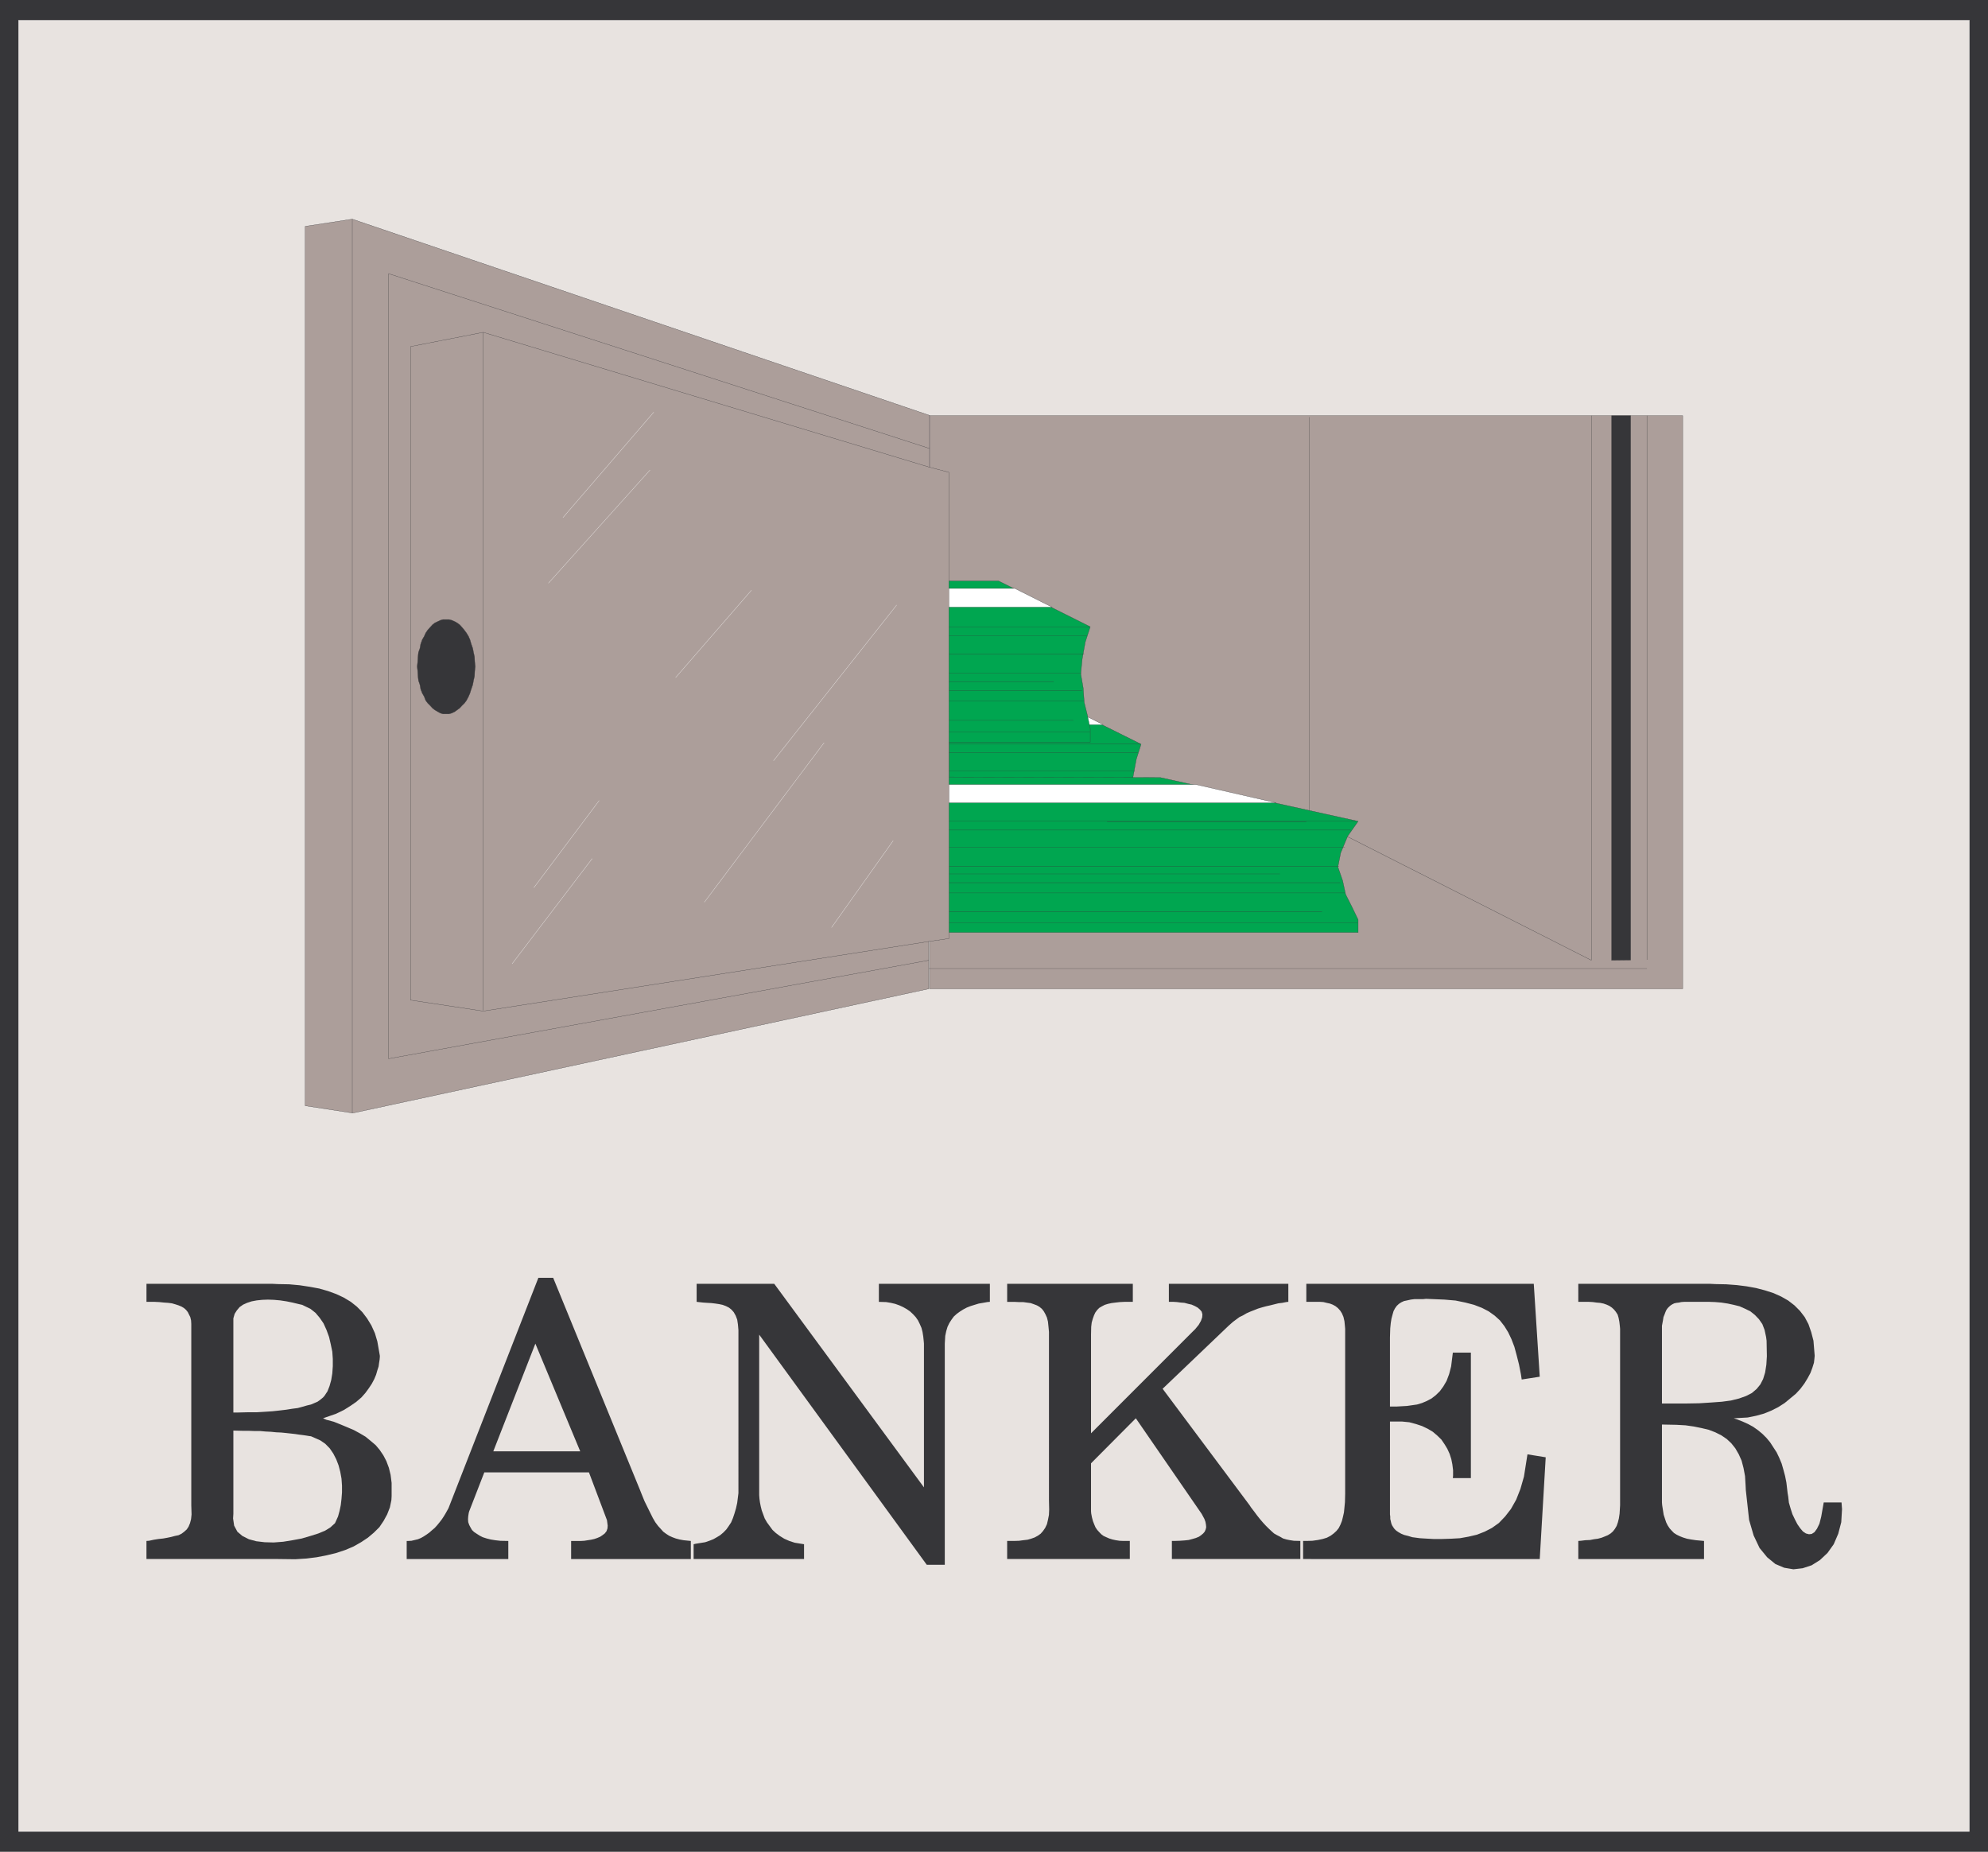 <svg xmlns="http://www.w3.org/2000/svg" width="139.164" height="129.629"><path fill="#363639" d="M0 0h139.164v129.629H0V0"/><path fill="#e8e3e0" d="M1.297 1.418h136.566v126.789H1.297V1.418"/><path fill="none" stroke="#fff" stroke-width=".017" d="M1.297 1.418h136.566v126.789H1.297Zm0 0"/><path fill="#ac9e9a" d="M65.07 29.098h52.723v40.12H65.07v-40.12"/><path fill="none" stroke="#363639" stroke-width=".017" d="M65.07 29.098h52.723v40.12H65.07Zm0 0"/><path fill="none" stroke="#363639" stroke-width=".017" d="M91.66 29.203v28.012l19.738 10.008m0-38.125v38.125m3.892-38.125v38.09"/><path fill="#363639" d="M112.816 29.098h1.332v38.109l-1.332.016V29.098"/><path fill="none" stroke="#363639" stroke-width=".017" d="M112.816 29.098h1.332v38.109l-1.332.016zM115.29 67.8H65.015"/><path fill="#00a650" d="m66.418 48.871 7.047.035 6.414 3.188-.332 1.05-.227 1.211-.09 1.036.157.996.09 1.004.195.875.207.949v.96H66.418V48.872"/><path fill="none" stroke="#363639" stroke-width=".017" d="m66.418 48.871 7.047.035 6.414 3.188-.332 1.05-.227 1.211-.09 1.036.157.996.09 1.004.195.875.207.949v.96H66.418zm13.406 3.223H66.418m0 .601h13.234m-13.234 1.278h13.023M66.418 55.32H79.25m-12.832.582H77.32m-10.902.61H79.32m-12.902.754h13.023m-13.023 1.367h12.285m-12.285.824h13.46"/><path fill="#fff" d="M66.418 49.414h8.187l2.625 1.316H66.418v-1.316"/><path fill="none" stroke="#363639" stroke-width=".017" d="M66.418 49.414h8.187l2.625 1.316H66.418zm0 0"/><path fill="#00a650" d="M62.86 40.668h7.042l6.418 3.207-.347 1.07-.215 1.188-.102 1.039.172.996.07 1 .227.914.195.926v.949H62.86V40.668"/><path fill="none" stroke="#363639" stroke-width=".017" d="M62.86 40.668h7.042l6.418 3.207-.347 1.07-.215 1.188-.102 1.039.172.996.07 1 .227.914.195.926v.949H62.86zm13.41 3.207H62.86m0 .613h13.23m-13.23 1.278h13.038M62.86 47.137h12.83m-12.83.573h10.902m-10.902.618h12.882m-12.882.754h13.038M62.86 50.43h12.285m-12.285.793h13.445"/><path fill="#fff" d="M62.86 41.191h8.183l2.613 1.313H62.86V41.19"/><path fill="none" stroke="#363639" stroke-width=".017" d="M62.86 41.191h8.183l2.613 1.313H62.86zm0 0"/><path fill="#00a650" d="m66.102 54.39 15.125.04 13.847 3.062-.734 1.04-.488 1.171-.196.985.332.96.211.965.442.875.433.895v.894H66.102V54.391"/><path fill="none" stroke="#363639" stroke-width=".017" d="m66.102 54.39 15.125.04 13.847 3.062-.734 1.04-.488 1.171-.196.984.332.961.211.965.442.875.433.895v.894H66.102zm28.836 3.102H66.102m0 .618H94.55m-28.448 1.21h28.046m-28.046 1.332h27.625m-27.625.524H89.59m-23.488.614h27.714m-27.714.718h28.046m-28.046 1.297H92.55m-26.448.789h28.937"/><path fill="#fff" d="M66.102 54.918h17.613l5.629 1.281H66.102v-1.281"/><path fill="none" stroke="#363639" stroke-width=".017" d="M66.102 54.918h17.613l5.629 1.281H66.102zm25.343 2.609H77.496"/><path fill="#ac9e9a" d="M65.07 29.078v3.629l1.348.352.016 32.64-1.418.207v3.313l-40.32 8.699-3.329-.512V15.844l3.293-.504 40.41 13.738"/><path fill="none" stroke="#363639" stroke-width=".017" d="M65.07 29.078v3.629l1.348.352.016 32.64-1.418.207v3.313l-40.32 8.699-3.329-.512V15.844l3.293-.504zM24.66 15.34v62.578"/><path fill="none" stroke="#363639" stroke-width=".017" d="m65.016 67.223-37.813 6.89V19.156L65.07 31.395"/><path fill="none" stroke="#363639" stroke-width=".017" d="m65.016 65.906-31.188 4.875-5.082-.77V24.259l5.082-.996 31.242 9.445m-31.242-9.446v47.465"/><path fill="#363639" d="M31.234 43.367h.196l.191.051.211.09.176.101.172.125.16.176.16.192.156.21.14.23.106.243.086.297.106.3.054.282.07.313.016.351.036.332-.036.317-.015.351-.07.313-.055.296-.106.305-.086.278-.105.246-.14.265-.141.192-.176.172-.16.175-.172.125-.176.125-.21.102-.192.055h-.422l-.176-.055-.191-.102-.211-.125-.157-.125-.16-.175-.172-.172-.144-.192-.102-.265-.14-.246-.106-.278-.054-.305-.102-.296-.035-.313-.02-.351-.035-.317.035-.332.02-.351.035-.313.102-.281.054-.301.106-.297.14-.242.102-.23.144-.211.172-.192.16-.176.157-.125.21-.101.192-.09.176-.05h.226"/><path fill="none" stroke="#363639" stroke-width=".017" d="M31.234 43.367h.196l.191.051.211.09.176.101.172.125.16.176.16.192.156.21.14.231.106.242.086.297.106.3.054.282.07.313.016.351.036.332-.036.317-.015.351-.07.313-.055.296-.106.305-.086.278-.105.246-.14.265-.141.192-.176.172-.16.175-.172.125-.176.125-.21.102-.192.055h-.422l-.176-.055-.191-.102-.211-.125-.157-.125-.16-.175-.172-.172-.144-.192-.102-.265-.14-.246-.106-.278-.054-.305-.102-.296-.035-.313-.02-.351-.035-.317.035-.332.02-.351.035-.313.102-.281.054-.301.106-.297.14-.242.102-.23.144-.211.172-.192.16-.176.157-.125.21-.101.192-.09.176-.05zm0 0"/><path fill="none" stroke="#fff" stroke-width=".017" d="m45.766 28.852-6.36 7.382m6.098-3.332-7.113 7.922m24.379 1.528-8.622 10.902m3.54-1.262-8.38 11.164M37.371 62.14l4.574-6.1m-6.097 11.429 5.605-7.364m21.074-1.261-4.316 6.082m-5.606-23.61-5.312 6.118"/><path fill="#363639" d="M113.41 105.363V93.027l-.015-.175-.036-.317-.054-.281-.067-.227-.125-.195-.125-.156-.152-.14-.18-.122-.191-.086-.211-.074-.246-.05-.242-.02-.266-.036-.281-.015h-.735V89.87h9.203l.403.02.754.015.738.055.684.086.664.12.613.161.598.191.543.243.492.28.437.337.387.387.332.433.262.492.195.563.156.598.086 1.05-.015.176-.036.316-.109.352-.137.367-.195.364-.227.37-.277.372-.32.347-.383.317-.402.332-.438.281-.476.242-.524.215-.562.156-.594.121-.969.055.215.07.402.157.387.175.352.192.347.246.297.246.297.297.246.297.23.355.227.348.176.367.176.422.12.418.122.457.09.457.086.738.039.227.05.437.122.422.125.387.175.367.172.332.195.281.192.227.21.14.212.055.191-.02.195-.124.176-.242.172-.352.125-.492.176-.996h1.246l.035.469-.054.914-.211.808-.317.735-.437.613-.524.492-.582.367-.629.207-.648.074-.649-.109-.617-.262-.574-.472-.531-.649-.414-.875-.317-1.086-.23-2.09-.016-.332-.039-.648-.105-.562-.137-.524-.195-.437-.243-.422-.28-.352-.317-.297-.383-.261-.422-.211-.457-.176-.508-.121-.543-.11-.578-.082-.633-.035-1.015-.02v5.454l.015.187.055.352.05.32.09.278.087.261.105.211.14.211.141.156.156.16.192.122.215.105.226.09.278.086.297.055.335.05.563.051v1.266h-8.8v-1.266l.175-.012.316-.039.332-.015.282-.055.265-.035.262-.07.227-.09.207-.086.195-.121.16-.14.137-.177.125-.21.086-.247.07-.277.05-.332.036-.601m-19.246-.836v-11.5l-.016-.191-.035-.352-.07-.3-.106-.247-.12-.19-.16-.177-.177-.14-.19-.102-.192-.074-.23-.05-.227-.056-.227-.015h-.969V89.87h15.922l.418 6.504-1.262.195-.054-.355-.137-.7-.16-.632-.16-.594-.207-.543-.227-.476-.266-.434-.316-.406-.367-.332-.422-.301-.469-.242-.547-.211-.613-.16-.684-.141-.769-.066-1.3-.055-.192.02h-.61l-.265.034-.246.055-.227.047-.195.09-.16.105-.153.141-.125.176-.101.195-.07.242-.075.282-.05.312-.036.367-.02.649v4.824h.493l.703-.04.348-.05.351-.05.352-.106.332-.14.332-.177.297-.23.285-.278.242-.332.227-.386.18-.477.14-.539.121-.969h1.262v8.786h-1.262l.016-.176v-.383l-.051-.406-.074-.368-.118-.367-.16-.351-.191-.317-.227-.332-.285-.277-.312-.266-.352-.21-.402-.192-.422-.14-.473-.126-.508-.05h-.843v6.5l.02.16v.16l.034.137.036.16.05.136.09.145.086.121.125.121.156.106.192.109.21.086.266.066.297.09.524.07.32.02.629.035h.629l.629-.02.601-.034.594-.106.598-.14.543-.212.507-.261.489-.348.437-.457.406-.523.368-.653.297-.754.246-.859.246-1.559 1.277.207-.418 7.122H91.22v-1.266h.246l.402-.012.387-.054.332-.07.297-.09.265-.141.211-.157.192-.175.156-.192.125-.246.105-.265.07-.278.071-.316.035-.352.035-.367.016-.629m-20.735.434V93.239l-.036-.386-.035-.336-.07-.282-.11-.242-.117-.207-.125-.16-.175-.145-.176-.101-.227-.086-.21-.074-.524-.07h-.3l-.317-.016h-.504V89.87H79.3v1.262h-.563l-.332.016-.316.035-.278.035-.25.055-.226.07-.195.101-.188.11-.14.14-.141.192-.09.195-.086.242-.074.262-.035.297-.012.547v6.906l7.113-7.117.18-.176.242-.297.16-.281.086-.246.016-.211-.051-.188-.121-.144-.16-.14-.192-.106-.23-.102-.242-.055-.262-.07-.266-.02-.261-.035-.246-.015h-.317V89.87h8.363v1.262l-.14.015-.281.055-.282.035-.562.14-.297.067-.277.075-.282.085-.265.106-.282.11-.261.116-.246.145-.246.117-.243.18-.21.156-.301.266-4.625 4.418 6.082 8.144.105.16.227.297.21.282.212.265.195.227.191.207.196.195.187.176.195.176.211.12.207.106.215.125.242.07.25.051.262.04.453.011v1.266h-8.992v-1.266h.176l.367-.012.336-.023.297-.031.262-.07.242-.07.215-.09.152-.106.144-.121.106-.125.07-.16.035-.153-.015-.175-.035-.196-.075-.207-.191-.355-4.61-6.692-3.136 3.153v3.347l.012.16.054.282.07.261.09.23.09.208.121.176.141.156.14.145.157.117.195.09.207.09.227.07.23.05.262.04.262.011h.457v1.266h-8.586v-1.266h.504l.332-.011.297-.04.3-.035.246-.07.243-.086.23-.125.191-.137.16-.18.157-.226.125-.262.07-.296.07-.356.016-.379-.015-.707M51.691 93.852v-.739l-.035-.402-.05-.332-.106-.281-.14-.246-.157-.176-.176-.14-.21-.106-.231-.086-.242-.051-.262-.04-.285-.034-.278-.016-.3-.02-.453-.05V89.87h5.433l10.48 14.25V94.06l-.015-.172-.035-.332-.051-.317-.074-.285-.121-.277-.121-.246-.16-.23-.192-.208-.21-.195-.227-.156-.25-.141-.262-.121-.297-.106-.297-.07-.332-.055-.512-.015V89.87h7.77v1.262l-.176.015-.3.055-.298.05-.296.09-.282.087-.265.105-.262.14-.227.145-.21.153-.211.191-.157.215-.156.242-.125.262-.09.3-.07.336-.031.54v15.48h-1.262l-11.73-16.11v11.235l.019.25.035.262.055.277.07.281.102.278.105.285.16.277.192.262.195.265.227.211.277.207.316.196.352.156.383.125.652.105v1.036h-7.73V108.1l.156-.035.332-.054.32-.051.297-.102.278-.11.246-.14.23-.14.227-.192.207-.215.16-.226.172-.262.125-.297.105-.312.11-.371.085-.383.086-.684V93.852M38.723 89.45l6.082 14.862.105.266.207.508.215.437.191.387.176.352.172.297.195.261.192.211.172.192.195.144.21.137.231.105.243.09.265.07.281.051.504.051v1.266H39.98v-1.266h.684l.23-.012.247-.039.23-.035.227-.05.207-.07.21-.09.157-.106.16-.121.125-.16.066-.192.016-.195-.05-.383-1.262-3.348h-7.325l-1.054 2.715-.036.125-.035.227-.015.21.015.212.07.195.09.172.102.176.144.14.188.125.215.137.207.105.281.09.281.07.317.051.351.04.559.011v1.266h-7.113v-1.266h.101l.23-.012.227-.054.23-.055.208-.086.195-.11.207-.136.195-.14.176-.157.191-.16.176-.195.157-.192.16-.207.14-.21.137-.227.195-.352 6.293-16.129h1.035M13.39 105.363V92.676l-.015-.246-.055-.23-.086-.173-.086-.175-.125-.157-.14-.125-.176-.105-.207-.086-.215-.07-.242-.07-.266-.036-.297-.02-.332-.034-.336-.016h-.558V89.87h8.8l.4.02.788.015.738.067.72.11.652.12.609.176.578.21.527.247.493.297.418.332.386.387.332.437.301.492.246.543.172.578.176 1v.09l-.016.188-.035.215-.035.261-.09.278-.086.3-.125.301-.176.332-.207.313-.246.336-.277.312-.371.317-.403.277-.457.285-.543.262-.91.316.242.106.512.136.488.196.457.191.458.195.417.227.407.242.347.285.352.297.281.332.262.387.21.402.177.473.12.492.071.563v.925l-.016.282-.105.507-.191.489-.25.457-.297.441-.387.383-.418.352-.477.316-.523.297-.578.246-.633.21-.664.161-.703.137-.719.09-.789.05-1.191-.015h-9.22v-1.266l.177-.012.347-.074.317-.05.336-.036.297-.054.261-.055.262-.07.25-.051.207-.102.191-.144.176-.16.125-.188.102-.246.074-.281.035-.336-.02-.649"/><path fill="#e8e3e0" d="m37.477 94.059-2.946 7.539h6.086zm-21.141 6.086v5.832l-.02.32.075.504.226.422.348.297.457.23.512.14.593.07.63.017.667-.051.649-.106.648-.12.613-.18.547-.172.473-.196.367-.226.328-.297.074-.16.141-.313.106-.387.085-.406.051-.437.035-.453V104l-.035-.492-.086-.473-.12-.457-.16-.418-.208-.406-.25-.367-.312-.317-.352-.242-.648-.285-.106-.012-.21-.035-.243-.035-.281-.035-.266-.04-.312-.035-.317-.035-.351-.035-.348-.015-.352-.036-.402-.02-.371-.034h-.402l-.422-.016h-.422l-.63-.016m.001-7.344v6.079h.352l.648-.016h.633l.574-.035.531-.035.504-.055.457-.054.422-.067.387-.05.332-.09.312-.09.282-.067.246-.105.21-.09.172-.121.215-.176.106-.121.207-.316.144-.368.117-.421.075-.458.035-.507v-.508l-.035-.508-.11-.527-.117-.504-.18-.492-.207-.457-.265-.387-.297-.352-.352-.277-.578-.281-.226-.051-.457-.11-.418-.085-.442-.067-.437-.039-.422-.015-.399.015-.386.04-.352.066-.32.105-.277.125-.247.172-.191.227-.156.246-.09.316v.512M116.34 92.8v5.45h1.648l.946-.016.843-.054.754-.055.645-.086.562-.14.492-.176.403-.207.332-.282.262-.32.195-.379.14-.457.086-.547.036-.593-.02-1.086-.035-.262-.106-.492-.156-.407-.242-.347-.285-.297-.313-.25-.351-.172-.403-.18-.406-.101-.418-.09-.453-.07-.441-.036-.422-.015h-1.735l-.207.015-.16.036-.176.02-.156.034-.14.07-.11.07-.101.087-.106.105-.09.125-.07.156-.066.176-.07.172-.036.23-.07.372"/></svg>

